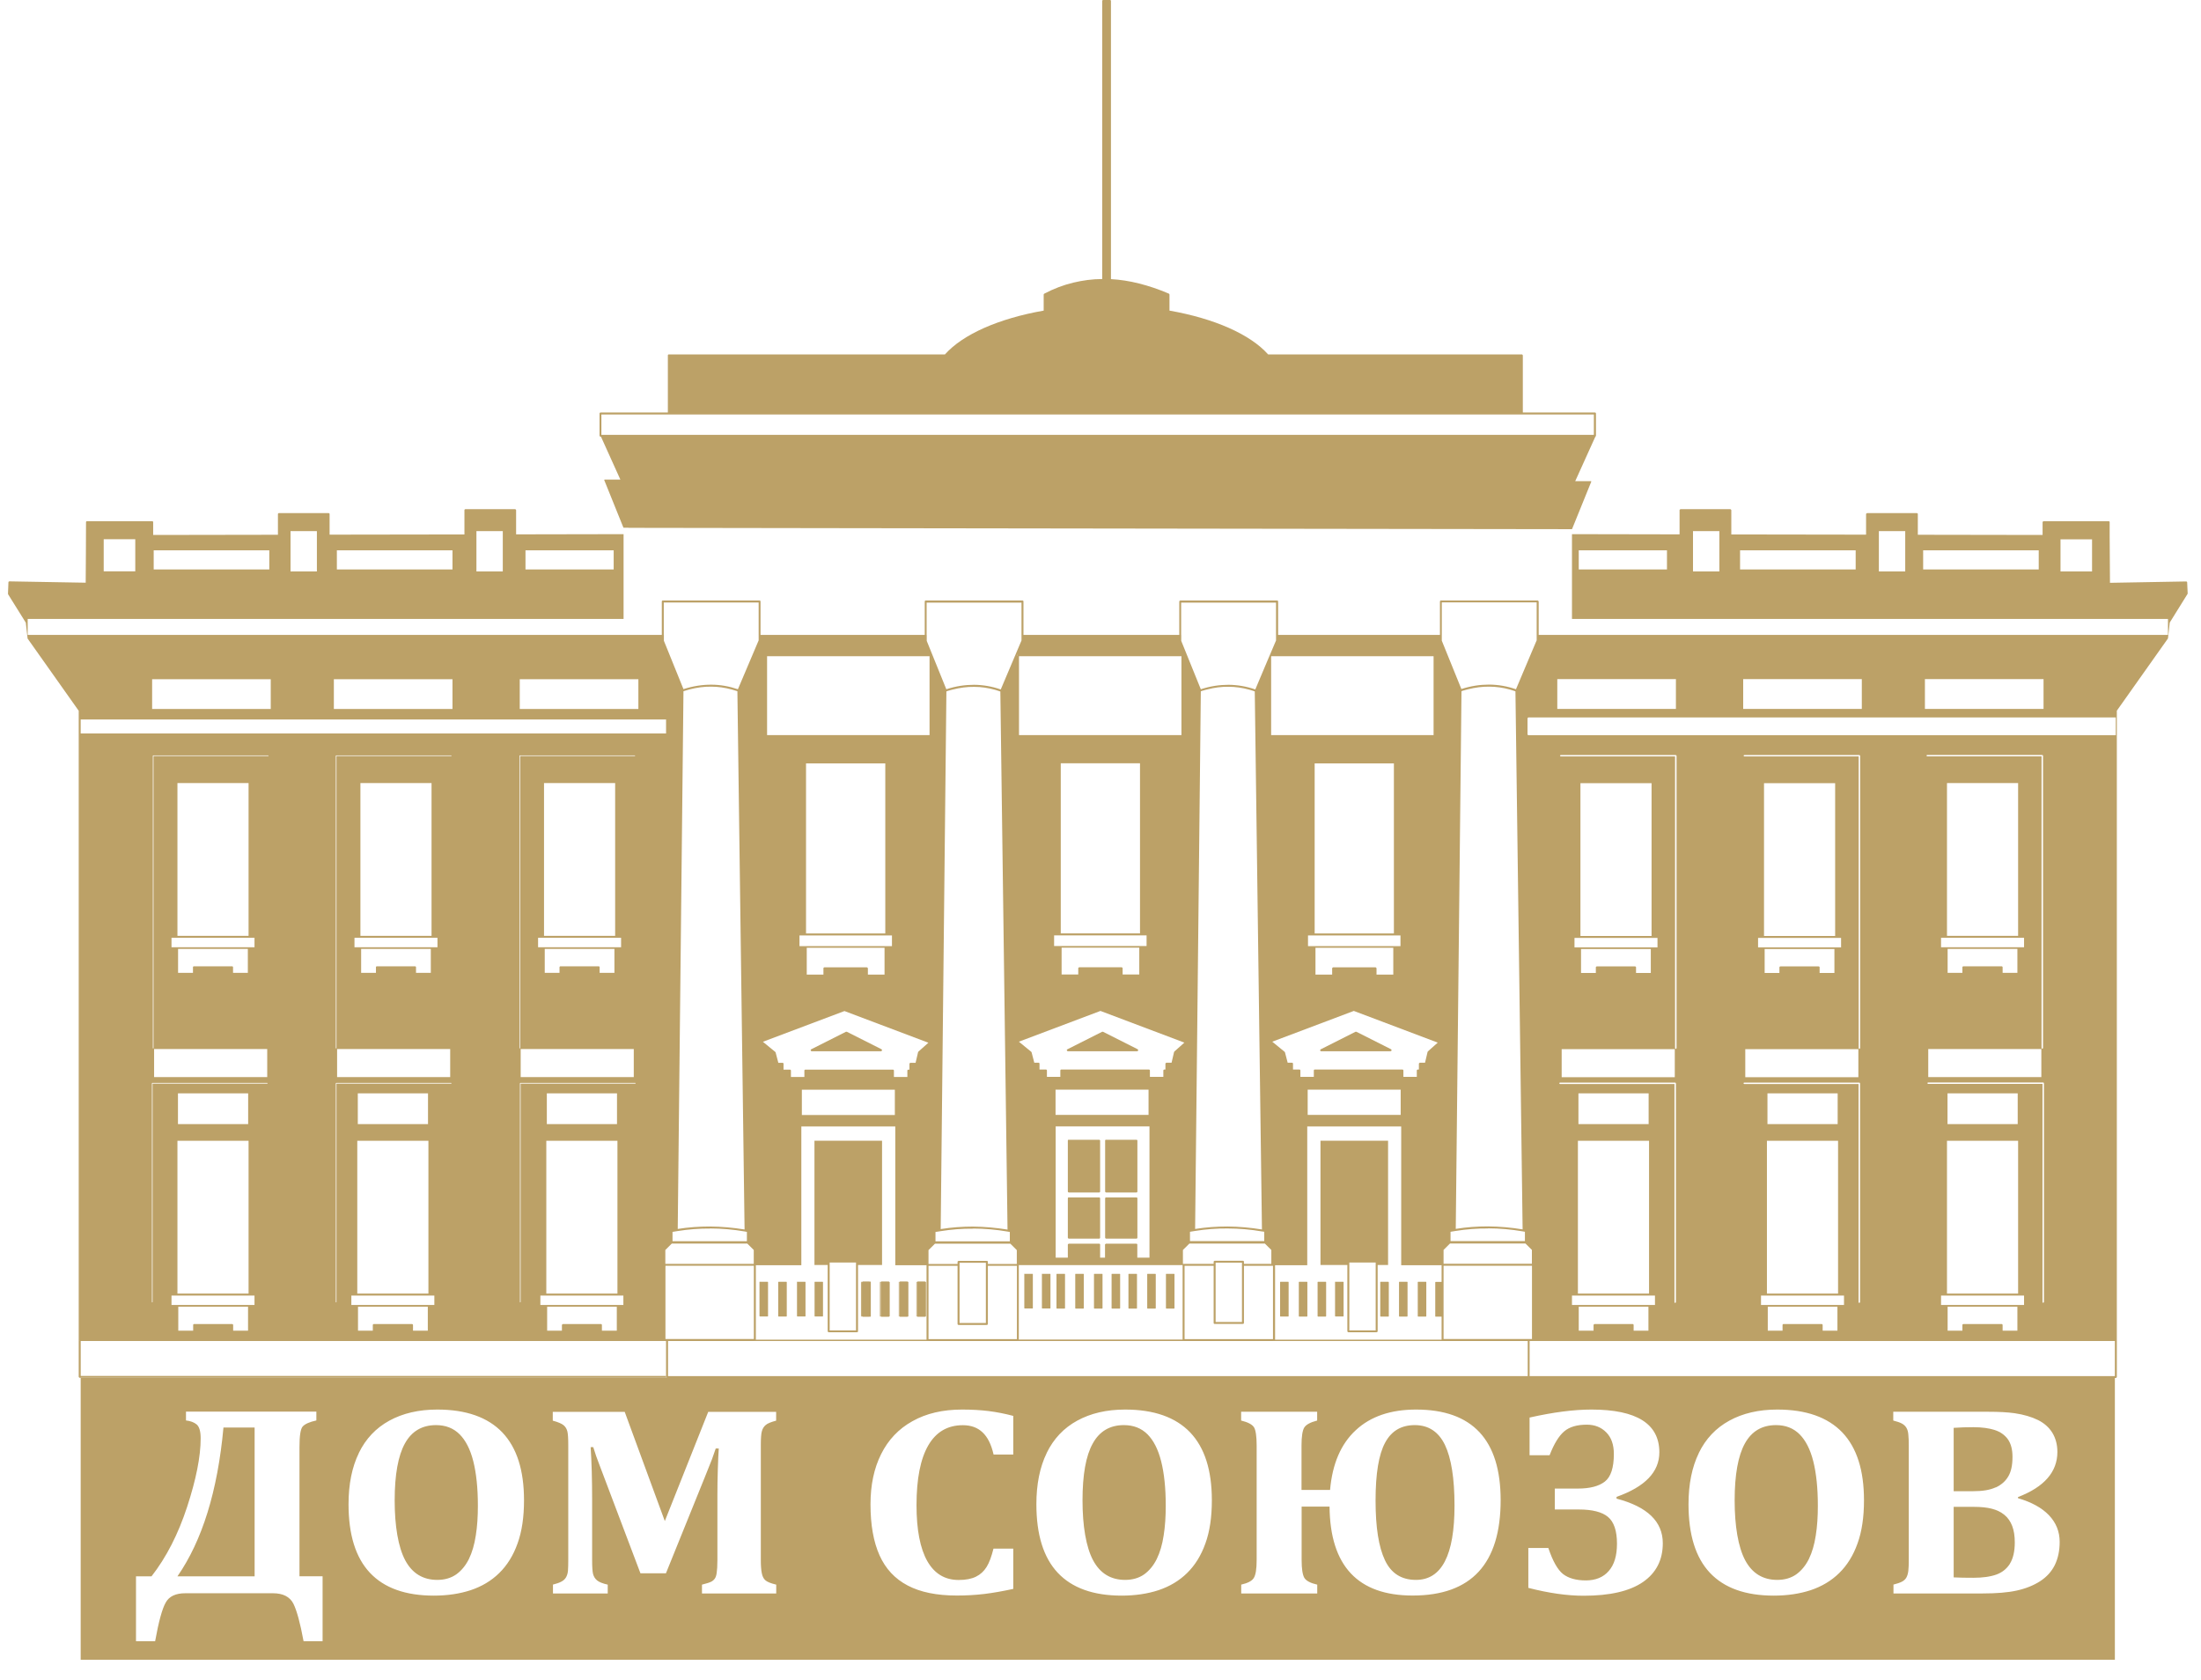 <?xml version="1.0" encoding="UTF-8"?> <svg xmlns="http://www.w3.org/2000/svg" width="76" height="58" viewBox="0 0 76 58" fill="none"><g clip-path="url(#clip0_1535_17)"><path fill-rule="evenodd" clip-rule="evenodd" d="M75.522 20.107C75.522 20.09 75.507 20.075 75.486 20.075L72.857 20.122L72.846 18.509V18.027C72.846 18.009 72.832 17.995 72.81 17.995H70.563C70.563 17.995 70.53 18.009 70.53 18.027V18.47L66.222 18.463V17.748C66.222 17.73 66.208 17.716 66.186 17.716H64.468C64.468 17.716 64.435 17.73 64.435 17.748V18.459L59.782 18.452V17.612C59.782 17.612 59.768 17.58 59.746 17.58H58.027C58.027 17.58 57.995 17.594 57.995 17.612V18.449L54.28 18.442V21.369H74.86V21.92H53.13V20.765C53.13 20.765 53.115 20.733 53.097 20.733H49.753C49.735 20.733 49.721 20.747 49.721 20.765V21.337V21.92H44.133V21.337V20.765C44.133 20.747 44.118 20.733 44.097 20.733H40.752C40.752 20.733 40.72 20.747 40.72 20.765V21.92H35.34V21.337V20.765C35.34 20.747 35.326 20.733 35.308 20.733H31.964C31.946 20.733 31.931 20.747 31.931 20.765V21.337V21.92H26.261V21.337V20.765C26.261 20.747 26.246 20.733 26.228 20.733H22.884C22.866 20.733 22.852 20.747 22.852 20.765V21.92H0.956V21.369H21.532V18.442L17.821 18.449V17.612C17.821 17.612 17.807 17.58 17.789 17.58H16.07C16.052 17.58 16.037 17.594 16.037 17.612V18.452L11.381 18.459V17.748C11.381 17.73 11.366 17.716 11.348 17.716H9.629C9.611 17.716 9.597 17.73 9.597 17.748V18.463L5.289 18.47V18.027C5.289 18.009 5.275 17.995 5.257 17.995H3.002C2.984 17.995 2.97 18.009 2.97 18.027C2.97 18.724 2.963 19.421 2.959 20.118L0.327 20.072C0.309 20.072 0.291 20.086 0.291 20.104L0.276 20.497C0.276 20.497 0.276 20.511 0.28 20.518L0.891 21.498L0.952 22.041C0.952 22.041 0.952 22.052 0.96 22.056L2.718 24.54V46.264C2.718 46.281 2.732 46.299 2.754 46.299H22.999V47.543C22.999 47.543 23.014 47.575 23.032 47.575H73.062C73.062 47.575 73.094 47.561 73.094 47.543V24.537L74.853 22.052C74.853 22.052 74.86 22.041 74.86 22.038L74.921 21.494L75.532 20.511C75.532 20.511 75.54 20.501 75.54 20.494L75.522 20.104V20.107ZM57.56 19.661H54.514V18.999H57.56V19.661ZM59.369 19.729H58.459V18.338H59.369V19.729ZM64.076 19.661H60.084V18.999H64.076V19.661ZM65.787 19.729H64.877V18.338H65.787V19.729ZM70.397 19.661H66.406V18.999H70.397V19.661ZM72.238 19.729H71.149V18.62H72.238V19.729ZM18.145 18.999H21.19V19.661H18.145V18.999ZM16.451 18.338H17.361V19.729H16.451V18.338ZM11.632 18.999H15.624V19.661H11.632V18.999ZM10.032 18.338H10.942V19.729H10.032V18.338ZM5.307 18.999H9.299V19.661H5.307V18.999ZM3.581 18.617H4.671V19.725H3.581V18.617ZM66.467 23.446H70.563V24.476H66.467V23.446ZM60.192 23.446H64.288V24.476H60.192V23.446ZM53.773 23.446H57.869V24.476H53.773V23.446ZM49.785 21.92V21.337V20.797H53.061V21.337V21.92V22.106L52.346 23.797C52.047 23.693 51.738 23.639 51.422 23.636C51.112 23.636 50.792 23.682 50.461 23.789L49.785 22.12V21.916V21.92ZM49.846 43.633V43.154L50.069 42.932H52.673L52.896 43.154V43.633H49.843H49.846ZM52.899 43.7V46.231H49.846V43.7H52.899ZM52.579 42.446C52.184 42.381 51.785 42.346 51.386 42.342C51.015 42.342 50.645 42.367 50.267 42.428L50.465 23.864C50.497 23.85 50.533 23.839 50.566 23.832C50.605 23.822 50.645 23.807 50.684 23.8C50.936 23.736 51.181 23.704 51.422 23.707C51.666 23.707 51.903 23.743 52.137 23.807C52.177 23.818 52.216 23.829 52.252 23.843C52.277 23.85 52.303 23.857 52.328 23.868V23.879L52.576 42.453L52.579 42.446ZM51.386 42.41C51.788 42.41 52.184 42.446 52.579 42.514C52.605 42.517 52.63 42.521 52.655 42.528V42.85H50.087V42.528C50.145 42.517 50.206 42.507 50.264 42.499C50.638 42.439 51.012 42.41 51.382 42.414L51.386 42.41ZM49.778 43.679V44.258H49.573C49.573 44.258 49.559 44.265 49.559 44.273V45.449C49.559 45.449 49.566 45.459 49.573 45.459H49.778V46.253H44.028V43.683H45.139V38.892H48.383V43.683H49.778V43.679ZM45.154 38.492V37.62H48.365V38.492H45.154ZM49.303 36.304C49.303 36.304 49.296 36.315 49.293 36.322L49.206 36.691H49.027C49.027 36.691 48.994 36.705 48.994 36.723V36.926H48.958C48.94 36.926 48.922 36.941 48.922 36.959V37.18H48.459V36.959C48.459 36.941 48.444 36.926 48.422 36.926H45.398C45.38 36.926 45.366 36.941 45.366 36.959V37.18H44.902V36.959C44.902 36.941 44.888 36.926 44.87 36.926H44.647V36.723C44.647 36.705 44.632 36.691 44.611 36.691H44.463L44.37 36.333C44.37 36.333 44.363 36.319 44.359 36.315L43.931 35.965L46.747 34.903L49.645 35.997L49.3 36.304H49.303ZM39.691 38.889V43.422H39.271V42.971C39.271 42.953 39.256 42.939 39.238 42.939H38.188C38.188 42.939 38.156 42.953 38.156 42.971V43.422H37.987V42.971C37.987 42.953 37.973 42.939 37.955 42.939H36.905C36.905 42.939 36.872 42.953 36.872 42.971V43.422H36.452V38.889H39.695H39.691ZM36.448 38.492V37.62H39.659V38.492H36.448ZM40.835 43.679V46.249H35.179V43.679H40.835ZM40.551 36.304C40.551 36.304 40.544 36.315 40.54 36.322L40.454 36.691H40.274C40.274 36.691 40.242 36.705 40.242 36.723V36.926H40.206C40.188 36.926 40.17 36.941 40.17 36.959V37.18H39.706V36.959C39.706 36.941 39.691 36.926 39.67 36.926H36.646C36.628 36.926 36.613 36.941 36.613 36.959V37.18H36.15V36.959C36.15 36.941 36.135 36.926 36.117 36.926H35.894V36.723C35.894 36.705 35.88 36.691 35.862 36.691H35.714L35.621 36.333C35.621 36.333 35.614 36.319 35.61 36.315L35.182 35.965L37.998 34.903L40.896 35.997L40.551 36.304ZM39.591 32.294V32.662H36.398V32.294H39.591ZM36.628 32.226V26.352H39.364V32.226H36.628ZM38.728 33.395H37.264C37.264 33.395 37.232 33.409 37.232 33.427V33.645H36.657V32.719H39.339V33.645H38.764V33.427C38.764 33.427 38.749 33.395 38.731 33.395H38.728ZM40.846 43.157L41.069 42.935H43.676L43.899 43.157V43.636H42.953V43.561C42.953 43.543 42.939 43.529 42.917 43.529H41.939C41.939 43.529 41.907 43.543 41.907 43.561V43.636H40.846V43.157ZM43.579 42.449C43.183 42.385 42.788 42.349 42.385 42.346C42.014 42.346 41.644 42.371 41.267 42.431L41.464 23.868C41.497 23.854 41.533 23.843 41.565 23.836C41.605 23.825 41.644 23.811 41.684 23.804C41.935 23.739 42.18 23.707 42.421 23.711C42.662 23.711 42.903 23.747 43.136 23.811C43.176 23.822 43.216 23.832 43.252 23.846C43.277 23.854 43.302 23.861 43.327 23.872V23.882L43.575 42.456L43.579 42.449ZM42.385 42.414C42.788 42.414 43.187 42.449 43.579 42.517C43.604 42.517 43.629 42.524 43.654 42.528V42.85H41.09V42.528C41.148 42.517 41.209 42.507 41.267 42.499C41.641 42.439 42.014 42.41 42.385 42.414ZM42.885 43.593V45.642H41.975V43.593H42.885ZM40.903 43.704H41.907V45.677C41.907 45.695 41.921 45.709 41.939 45.709H42.917C42.935 45.709 42.953 45.695 42.953 45.677V43.704H43.956V46.235H40.903V43.704ZM48.358 32.297V32.665H45.165V32.297H48.358ZM45.395 32.229V26.356H48.131V32.229H45.395ZM47.495 33.398H46.031C46.031 33.398 45.999 33.413 45.999 33.43V33.648H45.423V32.723H48.11V33.648H47.531V33.43C47.531 33.43 47.516 33.398 47.498 33.398H47.495ZM49.501 22.656V25.38H43.892V22.656H49.501ZM40.785 21.927V21.344V20.805H44.061V21.344V21.927V22.113L43.859 22.588L43.823 22.671L43.345 23.804C43.047 23.7 42.737 23.646 42.425 23.643C42.112 23.643 41.792 23.689 41.464 23.797L40.788 22.127V21.923L40.785 21.927ZM40.795 22.656V25.38H35.186V22.656H40.795ZM31.996 21.927V21.344V20.805H35.272V21.927V22.113L34.556 23.804C34.258 23.7 33.949 23.646 33.636 23.643C33.323 23.643 33.007 23.689 32.676 23.797L32 22.127V21.923L31.996 21.927ZM35.143 22.592L35.121 22.645V22.624C35.121 22.624 35.132 22.595 35.143 22.592ZM33.097 45.745H34.075C34.093 45.745 34.111 45.731 34.111 45.709V43.704H35.114V46.235H32.061V43.704H33.064V45.709C33.064 45.727 33.079 45.745 33.097 45.745ZM33.133 45.677V43.597H34.042V45.677H33.133ZM34.111 43.64V43.565C34.111 43.547 34.096 43.532 34.075 43.532H33.097C33.097 43.532 33.064 43.547 33.064 43.565V43.64H32.061V43.161L32.284 42.939H34.887L35.11 43.161V43.64H34.107H34.111ZM34.794 42.453C34.398 42.389 33.999 42.353 33.6 42.349C33.23 42.349 32.859 42.374 32.482 42.435L32.679 23.872C32.712 23.857 32.748 23.846 32.78 23.839C32.82 23.829 32.859 23.814 32.899 23.807C33.151 23.743 33.395 23.711 33.636 23.714C33.88 23.714 34.118 23.75 34.352 23.814C34.391 23.825 34.431 23.836 34.467 23.85C34.492 23.857 34.517 23.864 34.542 23.875V23.886L34.79 42.46L34.794 42.453ZM33.6 42.417C34.003 42.417 34.398 42.453 34.794 42.521C34.819 42.524 34.844 42.528 34.869 42.535V42.857H32.302V42.535C32.359 42.524 32.42 42.514 32.478 42.507C32.856 42.446 33.226 42.417 33.596 42.421L33.6 42.417ZM26.487 22.656H32.097V25.38H26.487V22.656ZM29.932 33.398H28.469C28.451 33.398 28.433 33.413 28.433 33.43V33.648H27.857V32.723H30.543V33.648H29.968V33.43C29.968 33.43 29.954 33.398 29.932 33.398ZM27.606 32.665V32.297H30.799V32.665H27.606ZM27.832 32.229V26.356H30.569V32.229H27.832ZM29.159 34.907L32.057 36.001L31.712 36.308C31.712 36.308 31.705 36.319 31.701 36.326L31.615 36.694H31.435C31.435 36.694 31.403 36.708 31.403 36.726V36.93H31.367C31.349 36.93 31.331 36.944 31.331 36.962V37.184H30.867V36.962C30.867 36.944 30.853 36.93 30.831 36.93H27.807C27.789 36.93 27.775 36.944 27.775 36.962V37.184H27.311V36.962C27.311 36.944 27.296 36.93 27.278 36.93H27.055V36.726C27.055 36.708 27.041 36.694 27.023 36.694H26.876L26.782 36.337C26.782 36.337 26.775 36.322 26.771 36.319L26.343 35.968L29.159 34.907ZM30.899 37.623V38.496H27.688V37.623H30.899ZM27.67 43.683V38.892H30.914V43.683H31.993V46.253H26.099V43.683H27.667H27.67ZM22.92 21.923V20.801H26.196V21.341V21.923V22.109L25.48 23.797C25.182 23.696 24.873 23.639 24.56 23.639C24.25 23.639 23.93 23.686 23.6 23.793L22.924 22.123V21.92L22.92 21.923ZM24.52 42.414C24.923 42.414 25.319 42.449 25.714 42.517C25.739 42.521 25.764 42.524 25.79 42.532V42.853H23.222V42.532C23.28 42.521 23.341 42.51 23.398 42.503C23.776 42.442 24.146 42.414 24.517 42.417L24.52 42.414ZM23.402 42.431L23.6 23.864C23.675 23.839 23.747 23.818 23.819 23.8C24.071 23.736 24.315 23.704 24.556 23.707C24.801 23.707 25.038 23.743 25.272 23.807C25.337 23.825 25.401 23.843 25.462 23.864L25.71 42.449C25.315 42.385 24.916 42.349 24.517 42.346C24.146 42.346 23.772 42.371 23.398 42.431H23.402ZM17.947 23.45H22.043V24.479H17.947V23.45ZM11.528 23.45H15.624V24.479H11.528V23.45ZM5.253 23.45H9.349V24.479H5.253V23.45ZM2.79 24.84H22.999V25.323H2.786V24.84H2.79ZM8.561 45.942H8.051V45.749C8.051 45.731 8.036 45.713 8.018 45.713H6.702C6.684 45.713 6.67 45.727 6.67 45.749V45.942H6.156V45.116H8.565V45.942H8.561ZM8.788 45.055H5.922V44.73H8.788V45.055ZM8.583 39.386V44.662H6.127V39.386H8.583ZM6.145 38.81V37.749H8.569V38.81H6.145ZM9.234 37.413H5.268V44.955C5.268 44.955 5.264 44.966 5.257 44.966C5.25 44.966 5.246 44.962 5.246 44.955V37.398C5.246 37.398 5.253 37.388 5.257 37.388H9.23C9.23 37.388 9.241 37.395 9.241 37.398C9.241 37.405 9.234 37.409 9.23 37.409L9.234 37.413ZM8.788 32.379V32.705H5.922V32.379H8.788ZM6.127 32.312V27.035H8.583V32.312H6.127ZM8.011 33.362H6.695C6.677 33.362 6.663 33.377 6.663 33.395V33.588H6.149V32.762H8.558V33.588H8.047V33.395C8.047 33.377 8.033 33.362 8.015 33.362H8.011ZM9.227 36.219V37.187H5.321V36.219H9.227ZM9.263 26.102H5.3V36.187C5.3 36.187 5.296 36.197 5.289 36.197C5.282 36.197 5.278 36.194 5.278 36.187V26.091C5.278 26.091 5.286 26.081 5.289 26.081H9.263C9.263 26.081 9.273 26.084 9.273 26.091C9.273 26.099 9.266 26.102 9.263 26.102ZM14.772 45.942H14.261V45.749C14.261 45.731 14.247 45.713 14.225 45.713H12.909C12.891 45.713 12.873 45.727 12.873 45.749V45.942H12.362V45.116H14.772V45.942ZM14.998 45.055H12.132V44.73H14.998V45.055ZM14.793 39.386V44.662H12.337V39.386H14.793ZM12.355 38.81V37.749H14.779V38.81H12.355ZM15.581 37.413H11.618V44.955C11.618 44.955 11.614 44.966 11.607 44.966C11.6 44.966 11.596 44.962 11.596 44.955V37.398C11.596 37.398 11.604 37.388 11.607 37.388H15.581C15.581 37.388 15.591 37.395 15.591 37.398C15.591 37.405 15.584 37.409 15.581 37.409V37.413ZM15.106 32.379V32.705H12.24V32.379H15.106ZM12.445 32.312V27.035H14.901V32.312H12.445ZM14.329 33.362H13.013C12.995 33.362 12.981 33.377 12.981 33.395V33.588H12.47V32.762H14.876V33.588H14.365V33.395C14.365 33.377 14.351 33.362 14.329 33.362ZM15.545 36.219V37.187H11.64V36.219H15.545ZM15.581 26.102H11.618V36.187C11.618 36.187 11.614 36.197 11.607 36.197C11.6 36.197 11.596 36.194 11.596 36.187V26.091C11.596 26.091 11.604 26.081 11.607 26.081H15.581C15.581 26.081 15.591 26.084 15.591 26.091C15.591 26.099 15.584 26.102 15.581 26.102ZM17.936 36.187V26.091C17.936 26.091 17.943 26.081 17.947 26.081H21.92C21.92 26.081 21.931 26.084 21.931 26.091C21.931 26.099 21.924 26.102 21.92 26.102H17.958V36.187C17.958 36.187 17.954 36.197 17.947 36.197C17.94 36.197 17.936 36.194 17.936 36.187ZM21.446 32.379V32.705H18.58V32.379H21.446ZM18.785 32.312V27.035H21.241V32.312H18.785ZM20.669 33.362H19.353C19.335 33.362 19.32 33.377 19.32 33.395V33.588H18.81V32.762H21.216V33.588H20.705V33.395C20.705 33.377 20.691 33.362 20.673 33.362H20.669ZM21.884 36.219V37.187H17.979V36.219H21.884ZM21.295 45.942H20.784V45.749C20.784 45.731 20.77 45.713 20.752 45.713H19.436C19.436 45.713 19.403 45.727 19.403 45.749V45.942H18.893V45.116H21.298V45.942H21.295ZM21.525 45.055H18.659V44.73H21.525V45.055ZM21.32 39.386V44.662H18.864V39.386H21.32ZM18.882 38.81V37.749H21.305V38.81H18.882ZM21.938 37.413H17.976V44.955C17.976 44.955 17.968 44.966 17.965 44.966C17.958 44.966 17.954 44.962 17.954 44.955V37.398C17.954 37.398 17.958 37.388 17.965 37.388H21.938C21.938 37.388 21.949 37.395 21.949 37.398C21.949 37.405 21.945 37.409 21.938 37.409V37.413ZM23.201 42.935H25.804L26.027 43.157V43.636H22.974V43.157L23.197 42.935H23.201ZM22.978 46.231V43.7H26.03V46.231H22.978ZM52.748 47.511H23.067V46.299H52.752V47.511H52.748ZM73.026 47.511H52.817V46.299H73.026V47.511ZM53.892 26.116C53.892 26.116 53.867 26.106 53.867 26.091C53.867 26.081 53.877 26.07 53.892 26.07H57.865C57.865 26.07 57.891 26.081 57.891 26.091V36.187C57.891 36.187 57.88 36.212 57.865 36.212C57.851 36.212 57.84 36.201 57.84 36.187V26.116H53.892ZM57.233 32.383V32.708H54.367V32.383H57.233ZM54.572 32.315V27.039H57.028V32.315H54.572ZM56.456 33.366H55.14C55.122 33.366 55.104 33.38 55.104 33.398V33.591H54.593V32.766H57.002V33.591H56.492V33.398C56.492 33.38 56.477 33.366 56.456 33.366ZM57.83 36.222V37.191H53.924V36.222H57.83ZM53.87 37.377H57.844C57.844 37.377 57.869 37.388 57.869 37.402V44.959C57.869 44.959 57.858 44.984 57.844 44.984C57.83 44.984 57.819 44.973 57.819 44.959V37.427H53.867C53.867 37.427 53.842 37.416 53.842 37.402C53.842 37.388 53.852 37.377 53.867 37.377H53.87ZM56.373 45.713H55.057C55.057 45.713 55.025 45.727 55.025 45.749V45.942H54.514V45.116H56.92V45.942H56.409V45.749C56.409 45.731 56.395 45.713 56.377 45.713H56.373ZM54.28 45.055V44.73H57.146V45.055H54.28ZM56.941 39.386V44.662H54.485V39.386H56.941ZM54.503 38.81V37.749H56.927V38.81H54.503ZM60.232 26.116C60.232 26.116 60.206 26.106 60.206 26.091C60.206 26.081 60.217 26.07 60.232 26.07H64.205C64.205 26.07 64.23 26.081 64.23 26.091V36.187C64.23 36.187 64.219 36.212 64.205 36.212C64.191 36.212 64.18 36.201 64.18 36.187V26.116H60.232ZM63.572 32.383V32.708H60.706V32.383H63.572ZM60.911 32.315V27.039H63.367V32.315H60.911ZM62.795 33.366H61.479C61.461 33.366 61.443 33.38 61.443 33.398V33.591H60.933V32.766H63.342V33.591H62.831V33.398C62.831 33.38 62.817 33.366 62.795 33.366ZM64.169 36.222V37.191H60.264V36.222H64.169ZM60.228 37.377H64.201C64.201 37.377 64.227 37.388 64.227 37.402V44.959C64.227 44.959 64.216 44.984 64.201 44.984C64.187 44.984 64.176 44.973 64.176 44.959V37.427H60.228C60.228 37.427 60.203 37.416 60.203 37.402C60.203 37.388 60.214 37.377 60.228 37.377ZM62.9 45.713H61.584C61.566 45.713 61.551 45.727 61.551 45.749V45.942H61.041V45.116H63.446V45.942H62.936V45.749C62.936 45.731 62.921 45.713 62.903 45.713H62.9ZM60.807 45.055V44.73H63.673V45.055H60.807ZM63.468 39.386V44.662H61.012V39.386H63.468ZM61.03 38.81V37.749H63.454V38.81H61.03ZM66.578 37.423C66.578 37.423 66.553 37.413 66.553 37.398C66.553 37.384 66.564 37.373 66.578 37.373H70.552C70.552 37.373 70.577 37.384 70.577 37.398V44.955C70.577 44.955 70.566 44.98 70.552 44.98C70.538 44.98 70.527 44.969 70.527 44.955V37.423H66.575H66.578ZM69.114 45.713H67.797C67.779 45.713 67.761 45.727 67.761 45.749V45.942H67.251V45.116H69.66V45.942H69.15V45.749C69.15 45.731 69.135 45.713 69.114 45.713ZM67.024 45.055V44.73H69.89V45.055H67.024ZM69.685 39.386V44.662H67.229V39.386H69.685ZM67.247 38.81V37.749H69.671V38.81H67.247ZM69.89 32.379V32.705H67.024V32.379H69.89ZM67.229 32.312V27.035H69.685V32.312H67.229ZM69.114 33.362H67.797C67.779 33.362 67.761 33.377 67.761 33.395V33.588H67.251V32.762H69.66V33.588H69.15V33.395C69.15 33.377 69.135 33.362 69.114 33.362ZM70.487 36.219V37.187H66.582V36.219H70.487ZM70.545 36.183C70.545 36.183 70.534 36.208 70.52 36.208C70.505 36.208 70.494 36.197 70.494 36.183V26.113H66.546C66.546 26.113 66.521 26.102 66.521 26.088C66.521 26.077 66.532 26.066 66.546 26.066H70.52C70.52 26.066 70.545 26.077 70.545 26.088V36.183ZM73.058 25.384H52.781C52.763 25.384 52.745 25.369 52.745 25.352V24.801C52.745 24.801 52.759 24.769 52.781 24.769H73.058V25.384Z" fill="#BCA167"></path><path fill-rule="evenodd" clip-rule="evenodd" d="M35.124 22.612V22.634L35.146 22.58C35.146 22.58 35.124 22.598 35.124 22.612Z" fill="#BCA167"></path><path fill-rule="evenodd" clip-rule="evenodd" d="M31.953 44.254H31.687C31.687 44.254 31.673 44.261 31.673 44.268V45.444C31.673 45.444 31.68 45.455 31.687 45.455H31.953C31.953 45.455 31.968 45.451 31.968 45.444V44.268C31.968 44.268 31.96 44.254 31.953 44.254ZM31.346 44.254H31.079C31.079 44.254 31.065 44.261 31.065 44.268V45.444C31.065 45.444 31.072 45.455 31.079 45.455H31.346C31.346 45.455 31.36 45.451 31.36 45.444V44.268C31.36 44.268 31.353 44.254 31.346 44.254ZM30.698 44.254H30.432C30.432 44.254 30.418 44.261 30.418 44.268V45.444C30.418 45.444 30.425 45.455 30.432 45.455H30.698C30.698 45.455 30.713 45.451 30.713 45.444V44.268C30.713 44.268 30.706 44.254 30.698 44.254ZM30.051 44.254H29.785C29.785 44.254 29.77 44.261 29.77 44.268V45.444C29.77 45.444 29.778 45.455 29.785 45.455H30.051C30.051 45.455 30.065 45.451 30.065 45.444V44.268C30.065 44.268 30.058 44.254 30.051 44.254Z" fill="#BCA167"></path><path fill-rule="evenodd" clip-rule="evenodd" d="M22.999 47.541V47.505H2.787V46.294H2.754C2.736 46.294 2.718 46.279 2.718 46.258V47.538C2.718 47.538 2.733 47.57 2.754 47.57H23.032C23.032 47.57 22.999 47.555 22.999 47.538V47.541Z" fill="#BCA167"></path><path fill-rule="evenodd" clip-rule="evenodd" d="M39.296 36.277C39.296 36.277 39.278 36.295 39.267 36.295H36.869C36.869 36.295 36.836 36.28 36.836 36.259C36.836 36.245 36.844 36.234 36.858 36.227L38.056 35.623C38.056 35.623 38.077 35.619 38.088 35.623L39.285 36.227C39.285 36.227 39.31 36.255 39.3 36.273L39.296 36.277Z" fill="#BCA167"></path><path fill-rule="evenodd" clip-rule="evenodd" d="M48.045 36.277C48.045 36.277 48.027 36.295 48.013 36.295H45.618C45.6 36.295 45.585 36.28 45.585 36.259C45.585 36.245 45.593 36.234 45.607 36.227L46.804 35.623C46.804 35.623 46.826 35.619 46.837 35.623L48.034 36.227C48.034 36.227 48.059 36.255 48.049 36.273L48.045 36.277Z" fill="#BCA167"></path><path fill-rule="evenodd" clip-rule="evenodd" d="M28.123 39.385V43.674H28.58V45.966C28.58 45.966 28.595 45.998 28.613 45.998H29.591C29.609 45.998 29.627 45.984 29.627 45.966V43.674H30.457V39.385H28.123ZM29.558 45.934H28.648V43.589H29.558V45.934Z" fill="#BCA167"></path><path fill-rule="evenodd" clip-rule="evenodd" d="M45.596 39.385V43.674H46.524V45.966C46.524 45.966 46.538 45.998 46.56 45.998H47.538C47.538 45.998 47.57 45.984 47.57 45.966V43.674H47.93V39.385H45.596ZM47.502 45.934H46.592V43.589H47.502V45.934Z" fill="#BCA167"></path><path d="M36.908 41.342H37.955C37.972 41.342 37.987 41.356 37.987 41.374V42.732C37.987 42.75 37.972 42.764 37.955 42.764H36.908C36.89 42.764 36.872 42.75 36.872 42.728V41.374C36.872 41.356 36.886 41.338 36.908 41.338V41.342Z" fill="#BCA167"></path><path d="M38.192 41.342H39.242C39.26 41.342 39.274 41.356 39.274 41.374V42.732C39.274 42.75 39.26 42.764 39.242 42.764H38.196C38.178 42.764 38.16 42.75 38.16 42.729V41.374C38.16 41.356 38.174 41.342 38.192 41.342Z" fill="#BCA167"></path><path d="M38.192 39.351H39.242C39.26 39.351 39.274 39.365 39.274 39.383V41.139C39.274 41.157 39.26 41.171 39.242 41.171H38.196C38.178 41.171 38.16 41.157 38.16 41.135V39.38C38.16 39.362 38.174 39.348 38.192 39.348V39.351Z" fill="#BCA167"></path><path d="M36.904 39.351H37.955C37.972 39.351 37.987 39.365 37.987 39.383V41.139C37.987 41.157 37.972 41.171 37.955 41.171H36.908C36.89 41.171 36.872 41.157 36.872 41.135V39.38C36.872 39.362 36.886 39.348 36.904 39.348V39.351Z" fill="#BCA167"></path><path fill-rule="evenodd" clip-rule="evenodd" d="M35.124 22.612V22.634L35.146 22.58C35.146 22.58 35.124 22.598 35.124 22.612Z" fill="#BCA167"></path><path fill-rule="evenodd" clip-rule="evenodd" d="M31.953 44.254H31.687C31.687 44.254 31.673 44.261 31.673 44.268V45.444C31.673 45.444 31.68 45.455 31.687 45.455H31.953C31.953 45.455 31.968 45.451 31.968 45.444V44.268C31.968 44.268 31.96 44.254 31.953 44.254ZM31.953 45.444H31.687V44.268H31.953V45.444ZM31.346 44.254H31.079C31.079 44.254 31.065 44.261 31.065 44.268V45.444C31.065 45.444 31.072 45.455 31.079 45.455H31.346C31.346 45.455 31.36 45.451 31.36 45.444V44.268C31.36 44.268 31.353 44.254 31.346 44.254ZM31.346 45.444H31.079V44.268H31.346V45.444ZM30.698 44.254H30.432C30.432 44.254 30.418 44.261 30.418 44.268V45.444C30.418 45.444 30.425 45.455 30.432 45.455H30.698C30.698 45.455 30.713 45.451 30.713 45.444V44.268C30.713 44.268 30.706 44.254 30.698 44.254ZM30.698 45.444H30.432V44.268H30.698V45.444ZM30.051 44.254H29.785C29.785 44.254 29.77 44.261 29.77 44.268V45.444C29.77 45.444 29.778 45.455 29.785 45.455H30.051C30.051 45.455 30.065 45.451 30.065 45.444V44.268C30.065 44.268 30.058 44.254 30.051 44.254ZM30.051 45.444H29.785V44.268H30.051V45.444Z" fill="#BCA167"></path><path d="M28.138 44.255H28.407C28.407 44.255 28.418 44.259 28.418 44.266V45.442C28.418 45.442 28.415 45.453 28.407 45.453H28.141C28.141 45.453 28.127 45.446 28.127 45.439V44.263C28.127 44.263 28.131 44.252 28.138 44.252V44.255Z" fill="#BCA167"></path><path fill-rule="evenodd" clip-rule="evenodd" d="M30.054 44.254H29.788C29.788 44.254 29.774 44.261 29.774 44.268V45.444C29.774 45.444 29.781 45.455 29.788 45.455H30.054C30.054 45.455 30.069 45.451 30.069 45.444V44.268C30.069 44.268 30.061 44.254 30.054 44.254ZM30.04 45.43H29.799V44.279H30.04V45.43ZM30.698 44.254H30.432C30.432 44.254 30.417 44.261 30.417 44.268V45.444C30.417 45.444 30.424 45.455 30.432 45.455H30.698C30.698 45.455 30.712 45.451 30.712 45.444V44.268C30.712 44.268 30.705 44.254 30.698 44.254ZM30.683 45.43H30.442V44.279H30.683V45.43ZM31.341 44.254H31.075C31.075 44.254 31.061 44.261 31.061 44.268V45.444C31.061 45.444 31.068 45.455 31.075 45.455H31.341C31.341 45.455 31.356 45.451 31.356 45.444V44.268C31.356 44.268 31.349 44.254 31.341 44.254ZM31.327 45.43H31.086V44.279H31.327V45.43ZM31.949 44.254H31.683C31.683 44.254 31.669 44.261 31.669 44.268V45.444C31.669 45.444 31.676 45.455 31.683 45.455H31.949C31.949 45.455 31.964 45.451 31.964 45.444V44.268C31.964 44.268 31.956 44.254 31.949 44.254ZM31.935 45.43H31.694V44.279H31.935V45.43ZM31.949 44.254H31.683C31.683 44.254 31.669 44.261 31.669 44.268V45.444C31.669 45.444 31.676 45.455 31.683 45.455H31.949C31.949 45.455 31.964 45.451 31.964 45.444V44.268C31.964 44.268 31.956 44.254 31.949 44.254ZM31.935 45.43H31.694V44.279H31.935V45.43ZM31.341 44.254H31.075C31.075 44.254 31.061 44.261 31.061 44.268V45.444C31.061 45.444 31.068 45.455 31.075 45.455H31.341C31.341 45.455 31.356 45.451 31.356 45.444V44.268C31.356 44.268 31.349 44.254 31.341 44.254ZM31.327 45.43H31.086V44.279H31.327V45.43ZM30.694 44.254H30.428C30.428 44.254 30.414 44.261 30.414 44.268V45.444C30.414 45.444 30.421 45.455 30.428 45.455H30.694C30.694 45.455 30.709 45.451 30.709 45.444V44.268C30.709 44.268 30.701 44.254 30.694 44.254ZM30.68 45.43H30.439V44.279H30.68V45.43ZM30.047 44.254H29.781C29.781 44.254 29.766 44.261 29.766 44.268V45.444C29.766 45.444 29.774 45.455 29.781 45.455H30.047C30.047 45.455 30.061 45.451 30.061 45.444V44.268C30.061 44.268 30.054 44.254 30.047 44.254ZM30.032 45.43H29.792V44.279H30.032V45.43ZM30.047 44.254H29.781C29.781 44.254 29.766 44.261 29.766 44.268V45.444C29.766 45.444 29.774 45.455 29.781 45.455H30.047C30.047 45.455 30.061 45.451 30.061 45.444V44.268C30.061 44.268 30.054 44.254 30.047 44.254ZM30.032 45.43H29.792V44.279H30.032V45.43ZM30.691 44.254H30.424C30.424 44.254 30.41 44.261 30.41 44.268V45.444C30.41 45.444 30.417 45.455 30.424 45.455H30.691C30.691 45.455 30.705 45.451 30.705 45.444V44.268C30.705 44.268 30.698 44.254 30.691 44.254ZM30.676 45.43H30.435V44.279H30.676V45.43ZM31.334 44.254H31.068C31.068 44.254 31.054 44.261 31.054 44.268V45.444C31.054 45.444 31.061 45.455 31.068 45.455H31.334C31.334 45.455 31.349 45.451 31.349 45.444V44.268C31.349 44.268 31.341 44.254 31.334 44.254ZM31.32 45.43H31.079V44.279H31.32V45.43ZM31.942 44.254H31.676C31.676 44.254 31.662 44.261 31.662 44.268V45.444C31.662 45.444 31.669 45.455 31.676 45.455H31.942C31.942 45.455 31.956 45.451 31.956 45.444V44.268C31.956 44.268 31.949 44.254 31.942 44.254ZM31.928 45.43H31.687V44.279H31.928V45.43ZM31.942 44.254H31.676C31.676 44.254 31.662 44.261 31.662 44.268V45.444C31.662 45.444 31.669 45.455 31.676 45.455H31.942C31.942 45.455 31.956 45.451 31.956 45.444V44.268C31.956 44.268 31.949 44.254 31.942 44.254ZM31.928 45.43H31.687V44.279H31.928V45.43ZM31.334 44.254H31.068C31.068 44.254 31.054 44.261 31.054 44.268V45.444C31.054 45.444 31.061 45.455 31.068 45.455H31.334C31.334 45.455 31.349 45.451 31.349 45.444V44.268C31.349 44.268 31.341 44.254 31.334 44.254ZM31.32 45.43H31.079V44.279H31.32V45.43ZM30.687 44.254H30.421C30.421 44.254 30.407 44.261 30.407 44.268V45.444C30.407 45.444 30.414 45.455 30.421 45.455H30.687C30.687 45.455 30.701 45.451 30.701 45.444V44.268C30.701 44.268 30.694 44.254 30.687 44.254ZM30.673 45.43H30.432V44.279H30.673V45.43ZM30.04 44.254H29.774C29.774 44.254 29.759 44.261 29.759 44.268V45.444C29.759 45.444 29.766 45.455 29.774 45.455H30.04C30.04 45.455 30.054 45.451 30.054 45.444V44.268C30.054 44.268 30.047 44.254 30.04 44.254ZM30.025 45.43H29.784V44.279H30.025V45.43ZM30.04 44.254H29.774C29.774 44.254 29.759 44.261 29.759 44.268V45.444C29.759 45.444 29.766 45.455 29.774 45.455H30.04C30.04 45.455 30.054 45.451 30.054 45.444V44.268C30.054 44.268 30.047 44.254 30.04 44.254ZM30.025 45.43H29.784V44.279H30.025V45.43ZM30.683 44.254H30.417C30.417 44.254 30.403 44.261 30.403 44.268V45.444C30.403 45.444 30.41 45.455 30.417 45.455H30.683C30.683 45.455 30.698 45.451 30.698 45.444V44.268C30.698 44.268 30.691 44.254 30.683 44.254ZM30.669 45.43H30.428V44.279H30.669V45.43ZM31.327 44.254H31.061C31.061 44.254 31.047 44.261 31.047 44.268V45.444C31.047 45.444 31.054 45.455 31.061 45.455H31.327C31.327 45.455 31.341 45.451 31.341 45.444V44.268C31.341 44.268 31.334 44.254 31.327 44.254ZM31.313 45.43H31.072V44.279H31.313V45.43ZM31.935 44.254H31.669C31.669 44.254 31.654 44.261 31.654 44.268V45.444C31.654 45.444 31.662 45.455 31.669 45.455H31.935C31.935 45.455 31.949 45.451 31.949 45.444V44.268C31.949 44.268 31.942 44.254 31.935 44.254ZM31.92 45.43H31.68V44.279H31.92V45.43ZM30.032 44.254H29.766C29.766 44.254 29.752 44.261 29.752 44.268V45.444C29.752 45.444 29.759 45.455 29.766 45.455H30.032C30.032 45.455 30.047 45.451 30.047 45.444V44.268C30.047 44.268 30.04 44.254 30.032 44.254ZM30.018 45.43H29.777V44.279H30.018V45.43ZM30.676 44.254H30.41C30.41 44.254 30.396 44.261 30.396 44.268V45.444C30.396 45.444 30.403 45.455 30.41 45.455H30.676C30.676 45.455 30.691 45.451 30.691 45.444V44.268C30.691 44.268 30.683 44.254 30.676 44.254ZM30.662 45.43H30.421V44.279H30.662V45.43ZM31.32 44.254H31.054C31.054 44.254 31.039 44.261 31.039 44.268V45.444C31.039 45.444 31.047 45.455 31.054 45.455H31.32C31.32 45.455 31.334 45.451 31.334 45.444V44.268C31.334 44.268 31.327 44.254 31.32 44.254ZM31.305 45.43H31.065V44.279H31.305V45.43ZM31.928 44.254H31.662C31.662 44.254 31.647 44.261 31.647 44.268V45.444C31.647 45.444 31.654 45.455 31.662 45.455H31.928C31.928 45.455 31.942 45.451 31.942 45.444V44.268C31.942 44.268 31.935 44.254 31.928 44.254ZM31.913 45.43H31.672V44.279H31.913V45.43ZM31.928 44.254H31.662C31.662 44.254 31.647 44.261 31.647 44.268V45.444C31.647 45.444 31.654 45.455 31.662 45.455H31.928C31.928 45.455 31.942 45.451 31.942 45.444V44.268C31.942 44.268 31.935 44.254 31.928 44.254ZM31.913 45.43H31.672V44.279H31.913V45.43ZM31.32 44.254H31.054C31.054 44.254 31.039 44.261 31.039 44.268V45.444C31.039 45.444 31.047 45.455 31.054 45.455H31.32C31.32 45.455 31.334 45.451 31.334 45.444V44.268C31.334 44.268 31.327 44.254 31.32 44.254ZM31.305 45.43H31.065V44.279H31.305V45.43ZM30.673 44.254H30.407C30.407 44.254 30.392 44.261 30.392 44.268V45.444C30.392 45.444 30.399 45.455 30.407 45.455H30.673C30.673 45.455 30.687 45.451 30.687 45.444V44.268C30.687 44.268 30.68 44.254 30.673 44.254ZM30.658 45.43H30.417V44.279H30.658V45.43ZM30.025 44.254H29.759C29.759 44.254 29.745 44.261 29.745 44.268V45.444C29.745 45.444 29.752 45.455 29.759 45.455H30.025C30.025 45.455 30.04 45.451 30.04 45.444V44.268C30.04 44.268 30.032 44.254 30.025 44.254ZM30.011 45.43H29.77V44.279H30.011V45.43ZM30.025 44.254H29.759C29.759 44.254 29.745 44.261 29.745 44.268V45.444C29.745 45.444 29.752 45.455 29.759 45.455H30.025C30.025 45.455 30.04 45.451 30.04 45.444V44.268C30.04 44.268 30.032 44.254 30.025 44.254ZM30.011 45.43H29.77V44.279H30.011V45.43ZM30.669 44.254H30.403C30.403 44.254 30.389 44.261 30.389 44.268V45.444C30.389 45.444 30.396 45.455 30.403 45.455H30.669C30.669 45.455 30.683 45.451 30.683 45.444V44.268C30.683 44.268 30.676 44.254 30.669 44.254ZM30.655 45.43H30.414V44.279H30.655V45.43ZM31.313 44.254H31.047C31.047 44.254 31.032 44.261 31.032 44.268V45.444C31.032 45.444 31.039 45.455 31.047 45.455H31.313C31.313 45.455 31.327 45.451 31.327 45.444V44.268C31.327 44.268 31.32 44.254 31.313 44.254ZM31.298 45.43H31.057V44.279H31.298V45.43ZM31.92 44.254H31.654C31.654 44.254 31.64 44.261 31.64 44.268V45.444C31.64 45.444 31.647 45.455 31.654 45.455H31.92C31.92 45.455 31.935 45.451 31.935 45.444V44.268C31.935 44.268 31.928 44.254 31.92 44.254ZM31.906 45.43H31.665V44.279H31.906V45.43ZM31.92 44.254H31.654C31.654 44.254 31.64 44.261 31.64 44.268V45.444C31.64 45.444 31.647 45.455 31.654 45.455H31.92C31.92 45.455 31.935 45.451 31.935 45.444V44.268C31.935 44.268 31.928 44.254 31.92 44.254ZM31.906 45.43H31.665V44.279H31.906V45.43ZM31.313 44.254H31.047C31.047 44.254 31.032 44.261 31.032 44.268V45.444C31.032 45.444 31.039 45.455 31.047 45.455H31.313C31.313 45.455 31.327 45.451 31.327 45.444V44.268C31.327 44.268 31.32 44.254 31.313 44.254ZM31.298 45.43H31.057V44.279H31.298V45.43ZM30.665 44.254H30.399C30.399 44.254 30.385 44.261 30.385 44.268V45.444C30.385 45.444 30.392 45.455 30.399 45.455H30.665C30.665 45.455 30.68 45.451 30.68 45.444V44.268C30.68 44.268 30.673 44.254 30.665 44.254ZM30.651 45.43H30.41V44.279H30.651V45.43ZM30.018 44.254H29.752C29.752 44.254 29.738 44.261 29.738 44.268V45.444C29.738 45.444 29.745 45.455 29.752 45.455H30.018C30.018 45.455 30.032 45.451 30.032 45.444V44.268C30.032 44.268 30.025 44.254 30.018 44.254ZM30.004 45.43H29.763V44.279H30.004V45.43ZM30.018 44.254H29.752C29.752 44.254 29.738 44.261 29.738 44.268V45.444C29.738 45.444 29.745 45.455 29.752 45.455H30.018C30.018 45.455 30.032 45.451 30.032 45.444V44.268C30.032 44.268 30.025 44.254 30.018 44.254ZM30.004 45.43H29.763V44.279H30.004V45.43ZM30.662 44.254H30.396C30.396 44.254 30.381 44.261 30.381 44.268V45.444C30.381 45.444 30.389 45.455 30.396 45.455H30.662C30.662 45.455 30.676 45.451 30.676 45.444V44.268C30.676 44.268 30.669 44.254 30.662 44.254ZM30.647 45.43H30.407V44.279H30.647V45.43ZM31.305 44.254H31.039C31.039 44.254 31.025 44.261 31.025 44.268V45.444C31.025 45.444 31.032 45.455 31.039 45.455H31.305C31.305 45.455 31.32 45.451 31.32 45.444V44.268C31.32 44.268 31.313 44.254 31.305 44.254ZM31.291 45.43H31.05V44.279H31.291V45.43ZM31.913 44.254H31.647C31.647 44.254 31.633 44.261 31.633 44.268V45.444C31.633 45.444 31.64 45.455 31.647 45.455H31.913C31.913 45.455 31.928 45.451 31.928 45.444V44.268C31.928 44.268 31.92 44.254 31.913 44.254ZM31.899 45.43H31.658V44.279H31.899V45.43ZM30.011 44.254H29.745C29.745 44.254 29.73 44.261 29.73 44.268V45.444C29.73 45.444 29.738 45.455 29.745 45.455H30.011C30.011 45.455 30.025 45.451 30.025 45.444V44.268C30.025 44.268 30.018 44.254 30.011 44.254ZM29.997 45.43H29.756V44.279H29.997V45.43ZM31.91 44.254H31.643C31.643 44.254 31.629 44.261 31.629 44.268V45.444C31.629 45.444 31.636 45.455 31.643 45.455H31.91C31.91 45.455 31.924 45.451 31.924 45.444V44.268C31.924 44.268 31.917 44.254 31.91 44.254ZM31.895 45.43H31.654V44.279H31.895V45.43ZM31.302 44.254H31.036C31.036 44.254 31.021 44.261 31.021 44.268V45.444C31.021 45.444 31.029 45.455 31.036 45.455H31.302C31.302 45.455 31.316 45.451 31.316 45.444V44.268C31.316 44.268 31.309 44.254 31.302 44.254ZM31.288 45.43H31.047V44.279H31.288V45.43ZM30.655 44.254H30.389C30.389 44.254 30.374 44.261 30.374 44.268V45.444C30.374 45.444 30.381 45.455 30.389 45.455H30.655C30.655 45.455 30.669 45.451 30.669 45.444V44.268C30.669 44.268 30.662 44.254 30.655 44.254ZM30.64 45.43H30.399V44.279H30.64V45.43Z" fill="#BCA167"></path><path d="M27.534 44.255H27.804C27.804 44.255 27.814 44.259 27.814 44.266V45.442C27.814 45.442 27.811 45.453 27.804 45.453H27.534C27.534 45.453 27.52 45.446 27.52 45.438V44.262C27.52 44.262 27.527 44.248 27.534 44.248V44.255Z" fill="#BCA167"></path><path d="M27.153 44.254H26.887C26.878 44.254 26.872 44.26 26.872 44.268V45.441C26.872 45.449 26.878 45.455 26.887 45.455H27.153C27.16 45.455 27.167 45.449 27.167 45.441V44.268C27.167 44.26 27.16 44.254 27.153 44.254Z" fill="#BCA167"></path><path d="M26.239 44.255H26.509C26.509 44.255 26.52 44.259 26.52 44.266V45.442C26.52 45.442 26.516 45.453 26.509 45.453H26.239C26.239 45.453 26.225 45.446 26.225 45.438V44.262C26.225 44.262 26.232 44.248 26.239 44.248V44.255Z" fill="#BCA167"></path><path d="M46.114 44.255H46.383C46.383 44.255 46.394 44.259 46.394 44.266V45.442C46.394 45.442 46.39 45.453 46.383 45.453H46.114C46.114 45.453 46.099 45.446 46.099 45.438V44.262C46.099 44.262 46.106 44.248 46.114 44.248V44.255Z" fill="#BCA167"></path><path d="M45.51 44.255H45.78C45.78 44.255 45.791 44.259 45.791 44.266V45.442C45.791 45.442 45.783 45.457 45.776 45.457H45.51C45.51 45.457 45.496 45.45 45.496 45.442V44.266C45.496 44.266 45.503 44.252 45.51 44.252V44.255Z" fill="#BCA167"></path><path d="M44.862 44.255H45.132C45.132 44.255 45.143 44.259 45.143 44.266V45.442C45.143 45.442 45.136 45.457 45.129 45.457H44.862C44.862 45.457 44.848 45.45 44.848 45.442V44.266C44.848 44.266 44.855 44.252 44.862 44.252V44.255Z" fill="#BCA167"></path><path d="M44.481 44.254H44.215C44.207 44.254 44.201 44.26 44.201 44.268V45.441C44.201 45.449 44.207 45.455 44.215 45.455H44.481C44.489 45.455 44.496 45.449 44.496 45.441V44.268C44.496 44.26 44.489 44.254 44.481 44.254Z" fill="#BCA167"></path><path d="M47.675 44.255H47.941C47.941 44.255 47.955 44.263 47.955 44.27V45.446C47.955 45.446 47.951 45.457 47.944 45.457H47.675C47.675 45.457 47.66 45.45 47.66 45.442V44.266C47.66 44.266 47.667 44.252 47.675 44.252V44.255Z" fill="#BCA167"></path><path d="M48.322 44.255H48.592C48.592 44.255 48.602 44.259 48.602 44.266V45.442C48.602 45.442 48.595 45.457 48.588 45.457H48.322C48.322 45.457 48.308 45.45 48.308 45.442V44.266C48.308 44.266 48.315 44.252 48.322 44.252V44.255Z" fill="#BCA167"></path><path d="M48.969 44.255H49.239C49.239 44.255 49.25 44.259 49.25 44.266V45.442C49.25 45.442 49.243 45.457 49.236 45.457H48.969C48.969 45.457 48.955 45.45 48.955 45.442V44.266C48.955 44.266 48.962 44.252 48.969 44.252V44.255Z" fill="#BCA167"></path><path d="M35.383 43.98H35.653C35.653 43.98 35.664 43.983 35.664 43.99V45.167C35.664 45.167 35.66 45.177 35.653 45.177H35.383C35.383 45.177 35.369 45.17 35.369 45.163V43.987C35.369 43.987 35.376 43.973 35.383 43.973V43.98Z" fill="#BCA167"></path><path d="M35.991 43.98H36.261C36.261 43.98 36.272 43.983 36.272 43.99V45.167C36.272 45.167 36.268 45.177 36.261 45.177H35.991C35.991 45.177 35.977 45.17 35.977 45.163V43.987C35.977 43.987 35.984 43.973 35.991 43.973V43.98Z" fill="#BCA167"></path><path d="M36.495 43.98H36.764C36.764 43.98 36.775 43.984 36.775 43.991V45.167C36.775 45.167 36.768 45.181 36.761 45.181H36.495C36.495 45.181 36.48 45.174 36.48 45.167V43.991C36.48 43.991 36.488 43.977 36.495 43.977V43.98Z" fill="#BCA167"></path><path d="M37.142 43.98H37.412C37.412 43.98 37.423 43.984 37.423 43.991V45.167C37.423 45.167 37.416 45.181 37.408 45.181H37.142C37.142 45.181 37.128 45.174 37.128 45.167V43.991C37.128 43.991 37.135 43.977 37.142 43.977V43.98Z" fill="#BCA167"></path><path d="M37.789 43.98H38.059C38.059 43.98 38.07 43.984 38.07 43.991V45.167C38.07 45.167 38.063 45.181 38.055 45.181H37.789C37.789 45.181 37.775 45.174 37.775 45.167V43.991C37.775 43.991 37.782 43.977 37.789 43.977V43.98Z" fill="#BCA167"></path><path d="M38.397 43.98H38.667C38.667 43.98 38.678 43.984 38.678 43.991V45.167C38.678 45.167 38.67 45.181 38.663 45.181H38.397C38.397 45.181 38.383 45.174 38.383 45.167V43.991C38.383 43.991 38.39 43.977 38.397 43.977V43.98Z" fill="#BCA167"></path><path d="M38.98 43.98H39.249C39.249 43.98 39.26 43.984 39.26 43.991V45.167C39.26 45.167 39.253 45.181 39.246 45.181H38.98C38.98 45.181 38.965 45.174 38.965 45.167V43.991C38.965 43.991 38.972 43.977 38.98 43.977V43.98Z" fill="#BCA167"></path><path d="M39.627 43.98H39.897C39.897 43.98 39.908 43.984 39.908 43.991V45.167C39.908 45.167 39.901 45.181 39.893 45.181H39.627C39.627 45.181 39.613 45.174 39.613 45.167V43.991C39.613 43.991 39.62 43.977 39.627 43.977V43.98Z" fill="#BCA167"></path><path d="M40.274 43.98H40.544C40.544 43.98 40.555 43.984 40.555 43.991V45.167C40.555 45.167 40.547 45.181 40.54 45.181H40.274C40.274 45.181 40.26 45.174 40.26 45.167V43.991C40.26 43.991 40.267 43.977 40.274 43.977V43.98Z" fill="#BCA167"></path><path fill-rule="evenodd" clip-rule="evenodd" d="M30.45 36.277C30.45 36.277 30.432 36.295 30.422 36.295H28.023C28.023 36.295 27.991 36.28 27.991 36.259C27.991 36.245 27.998 36.234 28.012 36.227L29.21 35.623C29.21 35.623 29.231 35.619 29.242 35.623L30.44 36.227C30.44 36.227 30.465 36.255 30.454 36.273L30.45 36.277Z" fill="#BCA167"></path><path fill-rule="evenodd" clip-rule="evenodd" d="M55.072 14.242H52.583V12.268C52.583 12.268 52.569 12.236 52.551 12.236H43.788C43.478 11.889 43.014 11.579 42.432 11.321C41.853 11.064 41.155 10.86 40.382 10.724V10.17C40.382 10.17 40.375 10.145 40.361 10.138C40.012 9.988 39.67 9.873 39.332 9.788C39.005 9.705 38.681 9.655 38.361 9.637V0.032C38.361 0.014 38.347 0 38.329 0H38.092C38.074 0 38.059 0.014 38.059 0.032V9.634C37.721 9.634 37.387 9.68 37.056 9.759C36.718 9.841 36.387 9.966 36.06 10.138C36.049 10.142 36.038 10.156 36.038 10.17V10.724C35.262 10.86 34.568 11.064 33.985 11.321C33.403 11.579 32.939 11.889 32.629 12.236H23.093C23.075 12.236 23.061 12.251 23.061 12.268V14.242H20.738C20.72 14.242 20.702 14.256 20.702 14.274V15.046C20.702 15.046 20.716 15.078 20.738 15.078H20.752L21.421 16.558H20.878C20.878 16.558 20.863 16.565 20.863 16.572L21.525 18.213C21.525 18.217 21.532 18.22 21.536 18.22H21.694C21.694 18.22 21.701 18.224 21.705 18.224L29.034 18.235L54.273 18.27C54.273 18.27 54.284 18.27 54.284 18.263L54.946 16.63C54.946 16.63 54.946 16.615 54.939 16.612H54.935H54.392L55.086 15.078C55.086 15.078 55.108 15.06 55.108 15.046V14.274C55.108 14.256 55.093 14.242 55.075 14.242H55.072ZM55.036 15.014H20.766V14.31H55.036V15.014Z" fill="#BCA167"></path><path fill-rule="evenodd" clip-rule="evenodd" d="M61.368 54.547C61.623 54.547 61.842 54.483 62.022 54.358C62.202 54.229 62.349 54.05 62.461 53.825C62.572 53.596 62.651 53.325 62.698 53.014C62.749 52.699 62.77 52.36 62.77 51.984C62.77 51.377 62.716 50.865 62.612 50.451C62.508 50.04 62.349 49.729 62.137 49.518C61.925 49.307 61.655 49.203 61.325 49.203C60.843 49.203 60.483 49.414 60.249 49.839C60.016 50.261 59.897 50.919 59.897 51.802C59.897 52.685 60.019 53.414 60.26 53.868C60.501 54.319 60.871 54.547 61.368 54.547Z" fill="#BCA167"></path><path fill-rule="evenodd" clip-rule="evenodd" d="M48.893 54.547C49.782 54.547 50.224 53.693 50.224 51.984C50.224 51.041 50.112 50.343 49.893 49.886C49.674 49.432 49.325 49.203 48.854 49.203C48.383 49.203 48.048 49.403 47.829 49.807C47.609 50.211 47.498 50.876 47.498 51.806C47.498 52.735 47.606 53.414 47.822 53.868C48.037 54.322 48.393 54.547 48.893 54.547Z" fill="#BCA167"></path><path fill-rule="evenodd" clip-rule="evenodd" d="M68.912 51.356C69.103 51.267 69.247 51.141 69.344 50.977C69.444 50.812 69.491 50.587 69.491 50.298C69.491 50.044 69.437 49.844 69.333 49.694C69.225 49.544 69.074 49.436 68.876 49.372C68.678 49.308 68.434 49.275 68.139 49.275C67.905 49.275 67.679 49.282 67.46 49.297V51.485H68.125C68.459 51.485 68.718 51.442 68.909 51.352L68.912 51.356Z" fill="#BCA167"></path><path fill-rule="evenodd" clip-rule="evenodd" d="M38.85 54.547C39.105 54.547 39.325 54.483 39.505 54.358C39.684 54.229 39.832 54.05 39.943 53.825C40.055 53.596 40.134 53.325 40.181 53.014C40.231 52.699 40.253 52.36 40.253 51.984C40.253 51.377 40.199 50.865 40.094 50.451C39.99 50.04 39.832 49.729 39.62 49.518C39.407 49.307 39.138 49.203 38.807 49.203C38.325 49.203 37.965 49.414 37.732 49.839C37.495 50.261 37.379 50.919 37.379 51.802C37.379 52.685 37.502 53.414 37.743 53.868C37.983 54.319 38.354 54.547 38.85 54.547Z" fill="#BCA167"></path><path fill-rule="evenodd" clip-rule="evenodd" d="M69.401 53.988C69.513 53.809 69.57 53.562 69.57 53.252C69.57 53.03 69.541 52.84 69.48 52.683C69.419 52.526 69.329 52.397 69.211 52.301C69.092 52.204 68.948 52.133 68.779 52.09C68.614 52.047 68.405 52.025 68.153 52.025H67.46V54.46C67.657 54.471 67.884 54.474 68.139 54.474C68.456 54.474 68.718 54.438 68.923 54.367C69.128 54.295 69.286 54.17 69.401 53.992V53.988Z" fill="#BCA167"></path><path fill-rule="evenodd" clip-rule="evenodd" d="M8.792 49.287H7.716C7.515 51.478 6.983 53.191 6.127 54.424H8.792V49.287Z" fill="#BCA167"></path><path fill-rule="evenodd" clip-rule="evenodd" d="M73.026 57.303V47.576H2.786V57.303H73.026ZM65.374 54.711C65.499 54.679 65.597 54.647 65.668 54.611C65.74 54.575 65.794 54.525 65.827 54.465C65.863 54.4 65.884 54.322 65.895 54.225C65.906 54.129 65.909 54.007 65.909 53.861V49.9C65.909 49.757 65.906 49.635 65.895 49.539C65.888 49.439 65.866 49.36 65.83 49.299C65.794 49.238 65.744 49.188 65.672 49.149C65.6 49.11 65.503 49.078 65.374 49.045V48.742H68.65C69.023 48.742 69.329 48.759 69.563 48.792C69.876 48.838 70.149 48.917 70.379 49.031C70.584 49.135 70.749 49.278 70.865 49.464C70.98 49.65 71.041 49.875 71.041 50.129C71.041 50.818 70.588 51.34 69.681 51.687V51.726C70.149 51.862 70.505 52.059 70.749 52.313C70.994 52.57 71.12 52.877 71.12 53.235C71.12 53.542 71.062 53.807 70.951 54.036C70.839 54.261 70.67 54.447 70.444 54.593C70.214 54.74 69.948 54.847 69.638 54.915C69.329 54.983 68.937 55.015 68.463 55.015H65.381V54.711H65.374ZM58.66 50.164C58.897 49.675 59.25 49.303 59.714 49.049C60.177 48.795 60.728 48.666 61.368 48.666C62.364 48.666 63.112 48.931 63.615 49.456C64.115 49.982 64.363 50.761 64.363 51.798C64.363 52.377 64.291 52.874 64.14 53.289C63.993 53.703 63.781 54.043 63.507 54.311C63.234 54.579 62.907 54.772 62.526 54.901C62.144 55.026 61.72 55.09 61.249 55.09C60.271 55.09 59.534 54.826 59.041 54.3C58.548 53.775 58.304 52.985 58.304 51.934C58.304 51.244 58.423 50.654 58.66 50.168V50.164ZM52.77 53.446H53.464C53.618 53.903 53.787 54.2 53.974 54.347C54.161 54.49 54.424 54.565 54.758 54.565C55.093 54.565 55.362 54.458 55.55 54.239C55.74 54.025 55.834 53.71 55.834 53.296C55.834 52.852 55.729 52.545 55.524 52.373C55.319 52.202 54.985 52.116 54.517 52.116H53.687V51.394H54.481C54.895 51.394 55.204 51.315 55.413 51.154C55.621 50.994 55.726 50.675 55.726 50.2C55.726 49.878 55.639 49.628 55.463 49.453C55.287 49.274 55.064 49.188 54.791 49.188C54.456 49.188 54.197 49.263 54.014 49.417C53.831 49.571 53.662 49.843 53.507 50.243H52.816V48.942C53.629 48.759 54.341 48.666 54.953 48.666C56.517 48.666 57.297 49.16 57.297 50.143C57.297 50.818 56.804 51.333 55.819 51.68V51.741C56.884 52.02 57.416 52.534 57.416 53.281C57.416 53.861 57.186 54.307 56.729 54.622C56.269 54.937 55.589 55.094 54.683 55.094C54.115 55.094 53.478 55.004 52.773 54.822V53.453L52.77 53.446ZM42.856 54.711C43.086 54.658 43.233 54.583 43.294 54.479C43.359 54.375 43.392 54.172 43.392 53.861V49.9C43.392 49.585 43.359 49.378 43.302 49.281C43.24 49.181 43.093 49.103 42.856 49.045V48.742H45.481V49.045C45.243 49.106 45.096 49.188 45.035 49.288C44.974 49.389 44.941 49.596 44.941 49.903V51.44H45.927C46.006 50.54 46.301 49.853 46.815 49.378C47.325 48.902 48.023 48.666 48.897 48.666C50.842 48.666 51.817 49.71 51.817 51.794C51.817 53.989 50.806 55.087 48.778 55.087C46.887 55.087 45.927 54.064 45.909 52.016H44.945V53.861C44.945 54.164 44.977 54.368 45.038 54.475C45.1 54.579 45.251 54.658 45.484 54.711V55.015H42.859V54.711H42.856ZM36.142 50.164C36.38 49.675 36.732 49.303 37.196 49.049C37.66 48.795 38.21 48.666 38.85 48.666C39.846 48.666 40.594 48.931 41.097 49.456C41.597 49.982 41.845 50.761 41.845 51.798C41.845 52.377 41.773 52.874 41.622 53.289C41.475 53.703 41.263 54.043 40.989 54.311C40.716 54.579 40.389 54.772 40.008 54.901C39.627 55.026 39.202 55.09 38.731 55.09C37.753 55.09 37.016 54.826 36.523 54.3C36.031 53.775 35.786 52.985 35.786 51.934C35.786 51.244 35.905 50.654 36.142 50.168V50.164ZM30.425 50.204C30.669 49.714 31.029 49.331 31.507 49.067C31.985 48.799 32.553 48.666 33.219 48.666C33.557 48.666 33.859 48.684 34.132 48.717C34.405 48.752 34.693 48.806 34.988 48.885V50.218H34.308C34.229 49.871 34.103 49.617 33.927 49.453C33.754 49.288 33.528 49.206 33.247 49.206C32.719 49.206 32.323 49.439 32.053 49.903C31.784 50.368 31.647 51.054 31.647 51.969C31.647 52.817 31.773 53.46 32.018 53.896C32.266 54.332 32.625 54.55 33.104 54.55C33.348 54.55 33.546 54.511 33.7 54.436C33.852 54.361 33.974 54.25 34.067 54.1C34.161 53.95 34.236 53.739 34.305 53.467H34.988V54.858C34.621 54.937 34.287 54.997 33.985 55.033C33.682 55.069 33.366 55.087 33.039 55.087C32.345 55.087 31.78 54.972 31.341 54.74C30.903 54.511 30.579 54.164 30.371 53.7C30.162 53.235 30.058 52.649 30.058 51.937C30.058 51.272 30.18 50.693 30.425 50.204ZM19.087 54.711C19.212 54.679 19.309 54.647 19.381 54.608C19.453 54.572 19.507 54.522 19.543 54.461C19.579 54.4 19.604 54.322 19.612 54.229C19.619 54.132 19.622 54.011 19.622 53.868V49.893C19.622 49.66 19.612 49.499 19.59 49.417C19.568 49.331 19.525 49.26 19.46 49.206C19.396 49.153 19.273 49.099 19.087 49.049V48.745H21.571L22.956 52.516L24.455 48.745H26.8V49.049C26.624 49.095 26.501 49.145 26.44 49.199C26.375 49.253 26.332 49.324 26.307 49.414C26.282 49.503 26.271 49.664 26.271 49.893V53.868C26.271 54.054 26.282 54.2 26.304 54.311C26.325 54.422 26.365 54.504 26.426 54.558C26.487 54.615 26.613 54.665 26.803 54.711V55.015H24.239V54.711C24.387 54.672 24.488 54.643 24.545 54.615C24.603 54.59 24.646 54.55 24.678 54.508C24.711 54.465 24.736 54.397 24.747 54.304C24.761 54.214 24.772 54.064 24.772 53.857V51.605C24.772 51.358 24.775 51.065 24.786 50.729C24.797 50.393 24.808 50.154 24.819 50.011H24.714C24.675 50.132 24.631 50.254 24.588 50.372C24.542 50.49 24.459 50.7 24.337 51.001L22.995 54.318H22.114L20.705 50.593C20.622 50.382 20.547 50.171 20.485 49.964H20.395C20.428 50.468 20.446 51.065 20.446 51.759V53.871C20.446 54.096 20.457 54.254 20.478 54.343C20.503 54.432 20.547 54.508 20.618 54.565C20.687 54.622 20.809 54.672 20.985 54.711V55.015H19.094V54.711H19.087ZM12.391 50.164C12.628 49.675 12.981 49.303 13.444 49.049C13.908 48.795 14.459 48.666 15.099 48.666C16.095 48.666 16.843 48.931 17.346 49.456C17.846 49.982 18.094 50.761 18.094 51.798C18.094 52.377 18.022 52.874 17.871 53.289C17.724 53.703 17.512 54.043 17.238 54.311C16.965 54.579 16.638 54.772 16.256 54.901C15.875 55.026 15.451 55.09 14.98 55.09C14.002 55.09 13.265 54.826 12.772 54.3C12.279 53.775 12.035 52.985 12.035 51.934C12.035 51.244 12.154 50.654 12.391 50.168V50.164ZM4.696 54.425H5.231C5.742 53.771 6.152 52.97 6.461 52.027C6.77 51.083 6.929 50.293 6.929 49.66C6.929 49.417 6.882 49.26 6.792 49.181C6.702 49.106 6.58 49.06 6.422 49.042V48.738H10.924V49.042C10.69 49.092 10.535 49.163 10.456 49.246C10.377 49.328 10.341 49.567 10.341 49.961V54.422H11.139V56.663H10.482C10.366 56.034 10.248 55.601 10.129 55.365C10.007 55.13 9.773 55.008 9.424 55.008H6.4C6.069 55.008 5.843 55.112 5.724 55.326C5.602 55.537 5.479 55.984 5.357 56.663H4.696V54.422V54.425Z" fill="#BCA167"></path><path fill-rule="evenodd" clip-rule="evenodd" d="M15.099 54.547C15.354 54.547 15.573 54.483 15.753 54.358C15.933 54.229 16.08 54.05 16.192 53.825C16.303 53.596 16.382 53.325 16.429 53.014C16.48 52.699 16.501 52.36 16.501 51.984C16.501 51.377 16.447 50.865 16.343 50.451C16.239 50.04 16.08 49.729 15.868 49.518C15.656 49.307 15.386 49.203 15.056 49.203C14.574 49.203 14.214 49.414 13.98 49.839C13.747 50.261 13.628 50.919 13.628 51.802C13.628 52.685 13.75 53.414 13.991 53.868C14.232 54.319 14.602 54.547 15.099 54.547Z" fill="#BCA167"></path></g><defs><clipPath id="clip0_1535_17"><rect width="75.263" height="57.303" fill="white" transform="translate(0.276)"></rect></clipPath></defs></svg> 